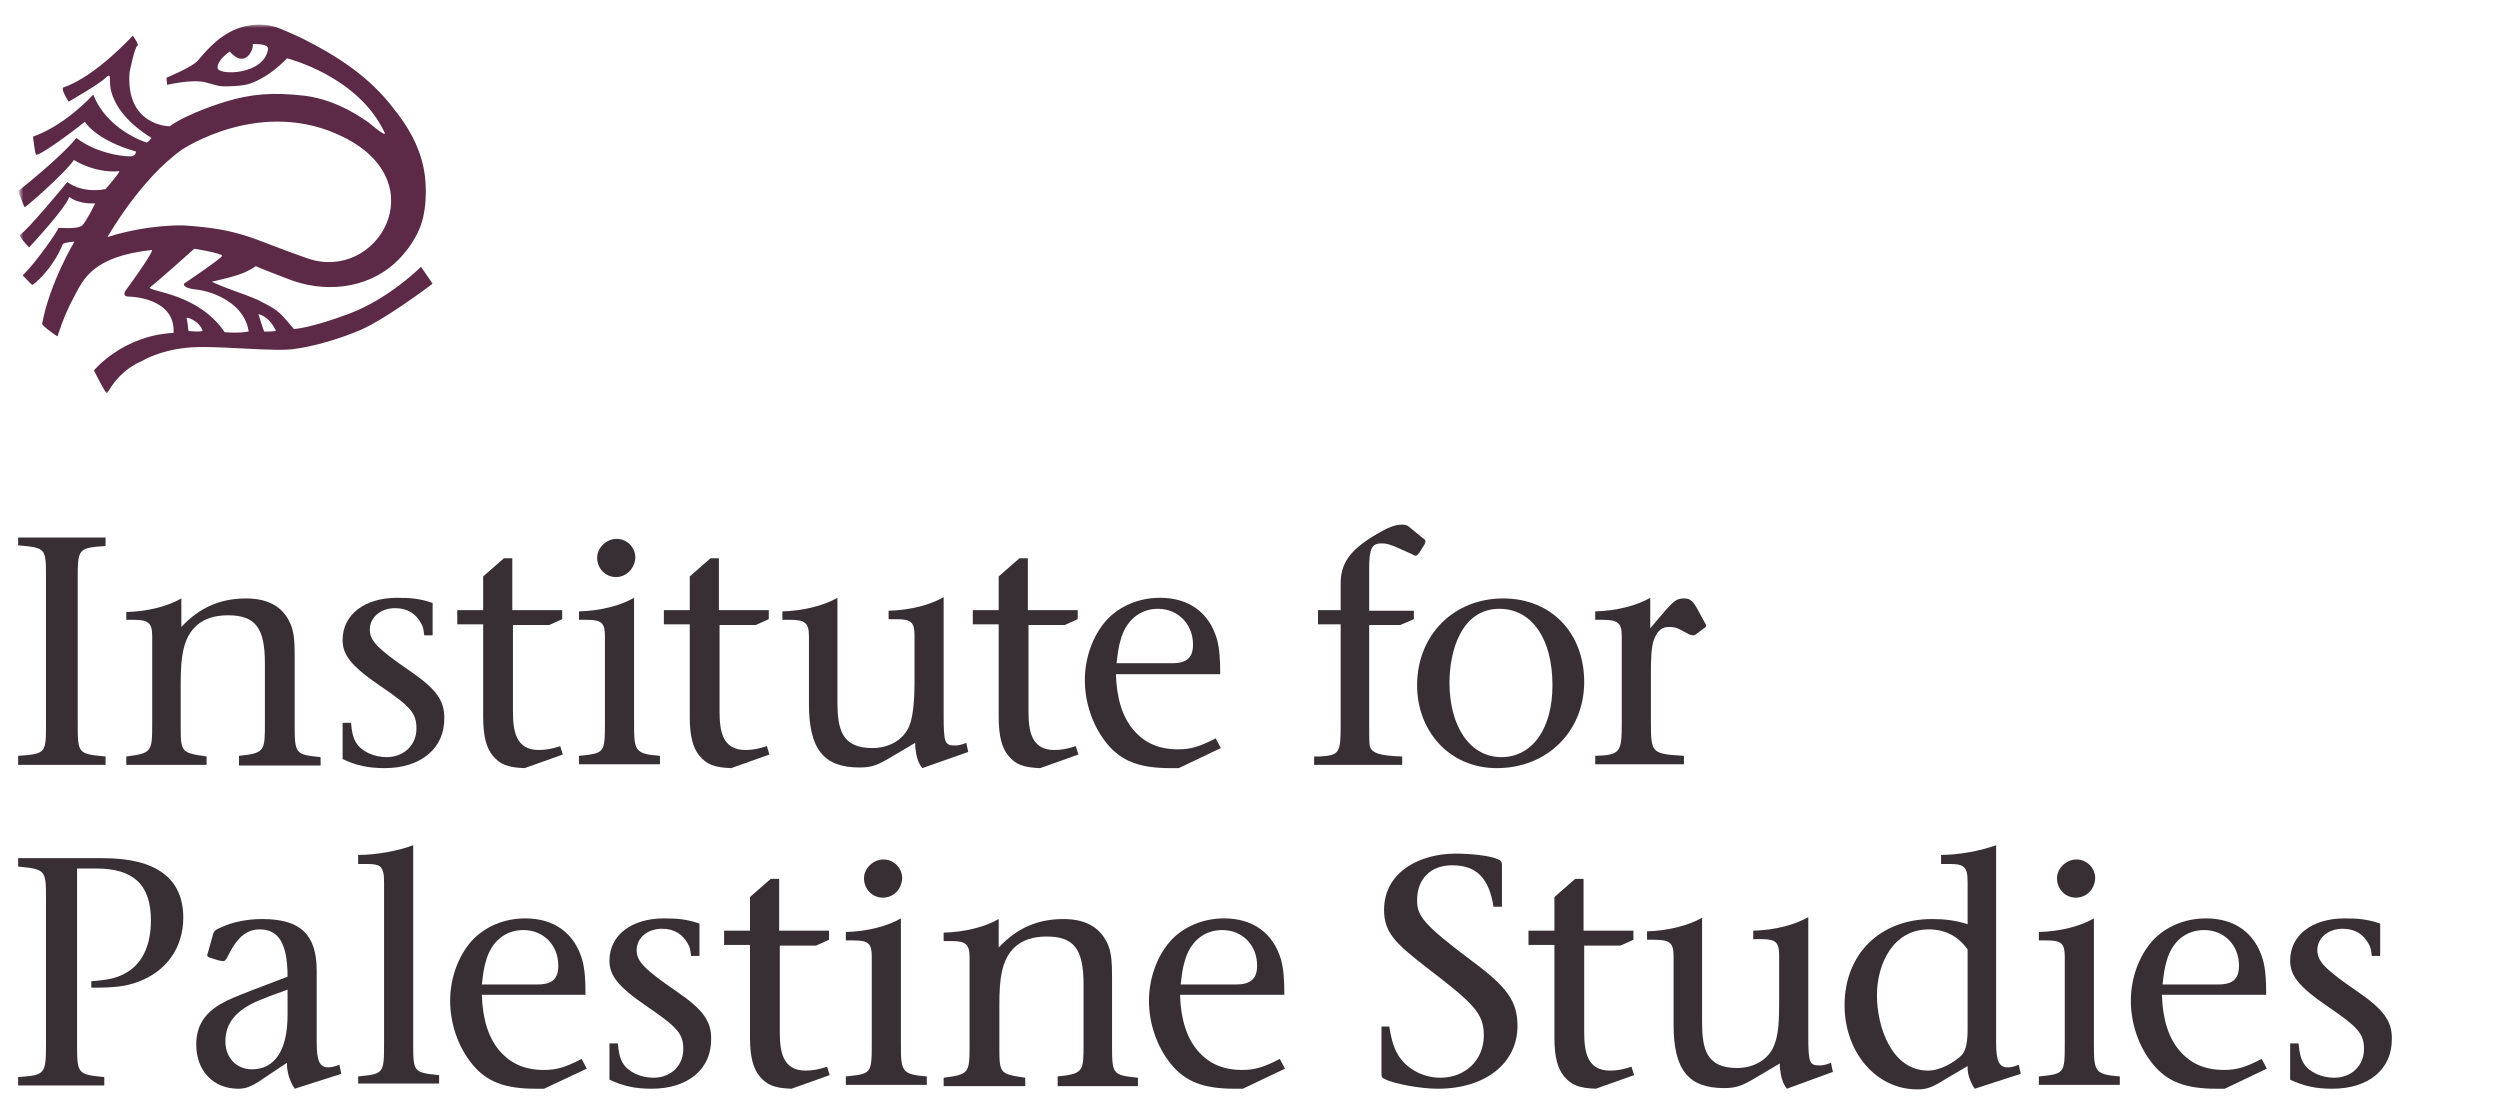<?xml version="1.0" encoding="utf-8"?><!--Generator: Adobe Illustrator 25.1.0, SVG Export Plug-In . SVG Version: 6.00 Build 0)--><svg version="1.1" id="Layer_1" xmlns="http://www.w3.org/2000/svg" xmlns:xlink="http://www.w3.org/1999/xlink" x="0px" y="0px" viewBox="0 0 386 170" style="enable-background:new 0 0 386 170;" xml:space="preserve"><style type="text/css">.st0{fill:#522A44;}
	.st1{fill:#323E48;}
	.st2{fill:#FFFFFF;}
	.st3{fill:#382F34;}
	.st4{fill:#5C2946;}
	.st5{filter:url(#Adobe_OpacityMaskFilter);}
	.st6{fill-rule:evenodd;clip-rule:evenodd;fill:#FFFFFF;}
	.st7{mask:url(#mask-2_4_);}
	.st8{filter:url(#Adobe_OpacityMaskFilter_1_);}
	.st9{mask:url(#mask-2_2_);}
	.st10{fill-rule:evenodd;clip-rule:evenodd;fill:#5C2946;}
	.st11{filter:url(#Adobe_OpacityMaskFilter_2_);}
	.st12{mask:url(#mask-2_3_);}
	.st13{filter:url(#Adobe_OpacityMaskFilter_3_);}
	.st14{mask:url(#mask-2_5_);}</style><g id="Group-54_3_"><defs><filter id="Adobe_OpacityMaskFilter" filterUnits="userSpaceOnUse" x="3.1" y="3.8" width="64" height="57"><feColorMatrix type="matrix" values="1 0 0 0 0  0 1 0 0 0  0 0 1 0 0  0 0 0 1 0"/></filter></defs><mask maskUnits="userSpaceOnUse" x="3.1" y="3.8" width="64" height="57" id="mask-2_5_"><g class="st5"><polygon id="path-1_5_" class="st6" points="3.1,3.8 67.1,3.8 67.1,60.8 3.1,60.8 			"/></g></mask><g id="Fill-52_3_" class="st14"><path class="st10" d="M42.6,51.1c-0.5,0.1-1.8,0.1-1.8,0.1c-0.1-0.1-0.9-2.7-0.9-2.7C41.8,49,42.6,51.1,42.6,51.1 M34.7,51.3
			C34.7,51.2,34.7,51.2,34.7,51.3c-4.1-6-11.4-6.2-11.6-6.9c1-0.7,6.9-6,6.9-6s4.3,0.7,4.3,1.1c-0.1,0.4-5.9,4.3-5.9,4.3
			s-0.3,0.7,1.9,0.9c2.7,0.3,7.5,2.2,8.1,6.5C38.3,51.1,37.8,51.5,34.7,51.3 M29.1,51.1c0,0-0.2-1.8-0.3-2c-0.1-0.2,1.9,0.3,2.5,2
			C30.7,51.3,29.1,51.1,29.1,51.1 M16.6,36.6c0,0,5-8.9,11.5-13.5c0,0,12.3-8.3,25-1.9c14.2,7.1,5.1,22.4-5.6,18.7
			c-8.7-3-10-4.5-19.2-5.1C28.3,34.8,22.9,34.6,16.6,36.6 M33.6,10.5c-0.1-1.2,1.8-2.5,1.8-2.5h0.1c2.5,2.8,3.8-0.7,3.5-1.2
			c0.8,0,2.3,0,2.4,0.7C40.9,11.6,33.7,11.7,33.6,10.5 M65,41.2c0,0-4.9,4.9-11,7.2c-6.1,2.3-8.6,2.4-8.6,2.4c-0.1,0-1.6-2-2.4-2.6
			c-0.9-0.8-2.1-1.3-3.2-1.9c-2.3-1-4.8-1.7-7.1-2.8c1.6-0.4,3.2-0.7,4.7-1.3c0.6-0.2,1.5-0.7,2.1-1.1c0,0,1.4,0.6,2.2,0.9
			c0.8,0.3,1.8,0.7,2.6,1c5.6,2.3,12.3,1.7,16.8-2.5c1.3-1.2,2.6-2.9,3.4-4.6c1.4-2.7,1.5-7.1,0.9-10c-0.7-3.4-2.4-6.4-4.6-9.1
			C57.2,12,52.2,8.7,46.8,6c-1.2-0.6-2.4-1.1-3.6-1.6c0,0-2.5-1.2-5.9-0.2c-3.5,1-5.9,4.2-6.8,5.2c-0.9,1-4.8,2.6-4.8,2.6
			s0.1,1.1,0.1,1.1c0.1,0,3.7-0.9,5.9-0.4c2.2,0.6,1.7,0.5,2.4,0.6c0.7,0.1,3.6,0,4.5-0.4c0,0,2.8-0.8,5.7-3.9c0,0,11,2.7,15.1,11.5
			c0.3,0.8-2.5-1.6-2.5-1.6c-0.5-0.3-4.5-3.4-9.7-4.1c-5.1-0.6-8.4-0.3-12.4,0.9c0,0-5.7,1.7-8.6,3.8c0,0-6.8,0-6.2-8.3
			c0,0,0.8-4,1.2-4.1c0.4-0.1-0.7-1.6-0.7-1.6s-5.7,6.3-10.7,8c-0.5,0.2,0.8,2.2,0.8,2.2s5.2-3,5.7-3.7c0.9-0.8,0.6,0.1,0.7,0.8
			c0,0-0.3,4.4,6.4,8.5c0,0-0.5,0.7-0.8,0.7c-0.3-0.1-6.1-2-8.2-7.4c0,0-4.2,4.7-9.3,6.5c0,0,0.3,2.8,0.5,2.8
			c0.6,0.1,5.3-3.3,7.5-5.1c0,0,1.6,2.8,7.9,4.6c0,0,0,0.5-0.5,0.7c-0.5,0.2-5.4-0.2-8.7-2.8c-2.5,3.1-9,8.2-9,8.2s0.9,2.4,1,2.5
			c0.1,0.1,6.5-5.5,7.6-7.3c3.5,2.1,6.9,1.8,6.9,1.7l0,0.1c0,0,0.9-0.7-2,2.7c-3.8,0.7-5.9-1.1-5.9-1.1s-6.4,7.8-7.4,8.2
			c0.3,0.7,1.5,1.9,1.5,1.9s5.6-6,6.2-7.8c1.5,1.2,4,1,4,1s-1.3,2.7-2,3.4c-0.8,0.7-3.9,0.3-3.7,0.4c0.2,0.1-3.7,5.7-5.5,7.3
			c0,0,1.4,1.5,1.5,1.5c0.1,0,3-2.2,4.7-6.3c0.3-0.3,1.8-0.4,1.8-0.4s-3.8,6.3-5,12.7c0.2,0.5,2.3,1.9,2.3,1.9l0.1,0
			c0,0,0.9-3.1,2.5-6c1.5-2.9,3-6.3,12-7.3c0,0,1-0.6-4.1,6.4c-0.3,0.7,0.2,0.8,0.7,0.8c0,0,7.1,0.1,6.8,5.6
			c-7.9,0.4-12.3,5.8-12.3,5.8s1.8,3.6,2,3.5c0.2,0,1.5-3.3,5.5-5c0,0,2.6-1.6,6.8-2c4.2-0.5,14.2,0.8,17.1,0.1c0,0,0.1,0,0.1,0
			c4.5-0.7,8.8-2.5,8.8-2.5c4-1.4,12-7.5,12-7.5L65,41.2"/></g></g><g><path class="st3" d="M2.8,118v-1.3c4.3-0.3,4.3-0.4,4.3-5V89.2c0-4.6,0-4.6-4.3-5V83h13.5v1.3c-4.2,0.3-4.3,0.4-4.3,5v22.5
		c0,4.6,0.1,4.6,4.3,5v1.3H2.8z"/><path class="st3" d="M36.9,118v-1.3c4-0.4,4-0.8,4-5v-9.3c0-5.5-1.5-7.4-5.7-7.4c-4.2,0-6.2,2.2-6.9,5.4c-0.3,1.4-0.4,2.9-0.4,5.2
		v6.2c0,4.4,0,4.4,4,5v1.3H19.5v-1.3c3.9-0.5,4-0.7,4-5V98.2c0-2-0.6-2.5-2.8-2.5h-1.2v-1.2c3.4-0.1,6.4-0.9,8.5-2.1v4.4
		c2.8-3,6-4.4,10-4.4c3.8,0,6,1.6,7,4.3c0.4,1.2,0.5,2.3,0.5,4.6v10.6c0,4.5,0.1,4.6,4,5v1.3H36.9z"/><path class="st3" d="M59.4,118.6c-2.5,0-4.4-0.4-6.5-1.4v-5.6h1.3c0.1,1.3,0.3,2.3,0.8,3.1c0.9,1.4,2.8,2.2,4.7,2.2
		c2.7,0,4.6-1.9,4.6-4.4c0-2.4-0.9-3.4-5.6-6.6s-5.8-4.9-5.8-7.1c0-3.9,3.4-6.5,8.4-6.5c2,0,3.5,0.1,5.5,0.8v5h-1.3
		c-0.1-1-0.2-1.4-0.5-1.9c-0.8-1.4-2-2.3-4-2.3c-2.2,0-3.9,1.4-3.9,3.3c0,1.7,1.1,2.9,6.2,6.4c4.1,2.8,5.3,4.6,5.3,7.2
		C68.7,115.5,65,118.6,59.4,118.6z"/><path class="st3" d="M81,118.6c-2.7-0.1-3.8-0.6-4.9-1.9c-1-1.2-1.5-3-1.5-6V96.4h-4v-2.2h4v-5.2l3.2-2.8h1.3v8h7.7v1.4l-2,0.9
		h-5.6v13.3c0,3,0.4,6,4,6c1.1,0,2.1-0.2,3.3-0.6l0.4,1.3L81,118.6z"/><path class="st3" d="M89.4,118v-1.3c3.9-0.4,4-0.4,4-5V98.2c0-2-0.5-2.5-2.8-2.5h-1.2v-1.3c3.4-0.1,6.4-0.9,8.5-2.1v19.4
		c0,4.2,0.1,4.7,4,5v1.3H89.4z M95.1,89.1c-1.6,0-2.9-1.3-2.9-3c0-1.5,1.4-2.9,3-2.9c1.6,0,2.9,1.3,2.9,2.9
		C98,87.8,96.7,89.1,95.1,89.1z"/><path class="st3" d="M112.9,118.6c-2.7-0.1-3.8-0.6-4.9-1.9c-1-1.2-1.5-3-1.5-6V96.4h-4v-2.2h4v-5.2l3.2-2.8h1.3v8h7.7v1.4l-2,0.9
		h-5.6v13.3c0,3,0.4,6,4,6c1.1,0,2.1-0.2,3.3-0.6l0.4,1.3L112.9,118.6z"/><path class="st3" d="M142.4,118.6c-0.5-0.6-0.9-1.6-1-2.7c-0.1-0.4-0.1-0.8-0.1-1.2l-4.4,2.6c-1.6,0.9-2.5,1.2-4.2,1.2
		c-5.5,0-7.8-2.8-7.8-9.8V98.2c0-2-0.6-2.5-2.9-2.5h-1.2v-1.3c3.3-0.1,6.4-0.9,8.5-2.1v16c0,4.2,0.6,7.2,5.4,7.2
		c2.8,0,5.2-1.5,5.9-4c0.4-1.4,0.6-3.5,0.6-5.9v-7.5c0-2-0.5-2.5-2.8-2.5h-1.2v-1.3c3.4-0.1,6.4-0.9,8.5-2.1v18.3
		c0,4.3,0.2,4.6,1.8,4.6c0.5,0,0.9-0.1,1.7-0.4l0.3,1.4L142.4,118.6z"/><path class="st3" d="M160.6,118.6c-2.7-0.1-3.8-0.6-4.9-1.9c-1-1.2-1.5-3-1.5-6V96.4h-4v-2.2h4v-5.2l3.2-2.8h1.3v8h7.7v1.4l-2,0.9
		h-5.6v13.3c0,3,0.4,6,4,6c1.1,0,2.1-0.2,3.3-0.6l0.4,1.3L160.6,118.6z"/><path class="st3" d="M182,118.6h-1.3c-4.8,0-7.6-1.1-9.8-3.8c-2.2-2.7-3.4-6.3-3.4-9.8c0-3.4,1.2-6.8,3.3-9.2c2-2.2,5-3.5,8.3-3.5
		c4.5,0,7.6,2.3,8.8,6.4c0.4,1.5,0.5,3.1,0.5,5.4h-16.1c0.1,3.7,1,6.6,2.7,8.6c1.7,2,3.9,3,6.9,3c1.9,0,3.3-0.4,5.8-1.7l0.8,1.5
		L182,118.6z M178.8,94c-2.8,0-5,1.8-5.8,4.9c-0.3,1-0.4,1.8-0.6,3.5h8.6c2.3,0,3.2-0.9,3.2-2.9C184.2,96.4,181.9,94,178.8,94z"/><path class="st3" d="M219.8,84.3l-0.7,1.1c-0.2,0.2-0.3,0.4-0.5,0.4c-0.2,0-0.4-0.1-0.5-0.2l-1.8-0.8c-1.7-0.8-2.3-0.9-3-0.9
		c-1.5,0-1.9,0.8-1.9,3.9v6.5h6.9v1.3l-2.1,0.9h-4.8v15.4c0,1.6,0,2.9,0.1,3.3c0.3,1.1,1.6,1.5,5,1.6v1.3h-13.6v-1.3
		c0.3,0,0.6,0,0.9,0c3-0.2,3.2-0.5,3.2-4.9V96.4h-3.5v-2.2h3.5v-4.1c0-3,1.3-5,5-7.3c2-1.2,3.2-1.8,4.5-1.8c0.4,0,0.8,0.1,1,0.3
		l2.2,1.8c0.2,0.1,0.4,0.3,0.4,0.5C220,83.9,220,84,219.8,84.3z"/><path class="st3" d="M231.1,118.6c-7.3,0-12.3-5.7-12.3-12.8c0-7.7,5.6-13.4,13.3-13.4c7.4,0,12.5,5.3,12.5,12.9
		C244.6,112.9,238.9,118.6,231.1,118.6z M231.5,94c-5.9,0-7.7,6.6-7.7,11.4c0,6.8,3.2,11.5,8,11.5c4.8,0,7.9-4.4,7.9-11.1
		C239.7,98.6,236.5,94,231.5,94z"/><path class="st3" d="M263.1,97l-1.2,0.9c-0.1,0.1-0.3,0.2-0.5,0.2c-0.1,0-0.3-0.1-0.5-0.1l-1.5-0.8c-0.6-0.3-1-0.4-1.7-0.4
		c-1.1,0-1.8,0.6-2.3,1.9c-0.5,1.1-0.5,3.9-0.5,5.2v7.8c0,4.6,0.2,4.7,5.1,5v1.3h-13.7v-1.3c3.9-0.1,4.1-0.6,4.1-5V98.2
		c0-2-0.6-2.5-2.9-2.5h-1.2v-1.3c3.4-0.1,6.4-0.9,8.5-2.1V97l2.3-2.7c1.5-1.7,1.9-1.9,3-1.9c0.8,0,1.3,0.4,1.9,1.5l1.2,2.2
		c0.1,0.2,0.2,0.3,0.2,0.4C263.5,96.7,263.4,96.8,263.1,97z"/><path class="st3" d="M21.3,151.6c-1.9,0.7-3.5,0.9-7.2,0.9v-1c2.7-0.2,3.9-0.5,5.2-1.2c2.6-1.4,4-4.2,4-8.2c0-5.5-2.7-8-8.4-8h-3
		v27.2c0,4.5,0.1,4.6,4.2,5v1.3H2.8v-1.3c4.1-0.3,4.3-0.4,4.3-5v-22.5c0-4.4,0-4.6-4.3-5v-1.3h13.1c8.2,0,12.4,3.1,12.4,9.2
		C28.3,146.3,25.7,150,21.3,151.6z"/><path class="st3" d="M45.5,168.1c-0.8-1.2-1.2-2.6-1.2-4l-3.9,2.6c-1.6,1.1-2.5,1.4-3.6,1.4c-3.9,0-6.5-2.8-6.5-6.8
		c0-2.8,1.2-4.8,3.8-6.3c1.2-0.7,2.5-1.2,4.8-2.1l5.5-2.1c0-5.3-1.5-7.3-4.3-7.3c-2.4,0-3.7,1.8-4.7,3.7c-0.5,1.1-0.7,1.2-1,1.2
		c-0.1,0-0.5-0.1-0.6-0.1l-1.3-0.4c-0.3-0.1-0.5-0.2-0.5-0.4c0,0,0-0.2,0.1-0.4l0.7-2.5c0.2-0.9,0.4-1,1.3-1.4
		c1.9-0.9,4.2-1.3,6.4-1.3c5.9,0,8.4,2.4,8.4,8V161c0,2.9,0.5,3.8,1.8,3.8c0.4,0,0.9-0.1,1.7-0.4l0.3,1.4L45.5,168.1z M44.4,152.8
		c-2.5,0.9-3.3,1.2-4.5,1.7c-3.5,1.5-5.1,3.5-5.1,6.3c0,2.5,1.7,4.3,4.1,4.3c3.5,0,5.5-2.9,5.5-8.4V152.8z"/><path class="st3" d="M55.3,167.5v-1.3c3.9-0.4,4-0.4,4-5v-24.9c0-1.3-0.1-2-0.6-2.5c-0.4-0.3-1-0.4-2-0.4h-1.4v-1.4
		c2.8,0,6.1-0.6,8.5-1.5v30.5c0,4.5,0,4.6,4,5v1.3H55.3z"/><path class="st3" d="M84,168.1h-1.3c-4.8,0-7.6-1.1-9.8-3.8c-2.2-2.7-3.4-6.3-3.4-9.8c0-3.4,1.2-6.8,3.3-9.2c2-2.2,5-3.5,8.3-3.5
		c4.5,0,7.6,2.3,8.8,6.4c0.4,1.5,0.5,3.1,0.5,5.4H74.4c0.1,3.7,1,6.6,2.7,8.6c1.7,2,3.9,3,6.9,3c1.9,0,3.3-0.4,5.8-1.7l0.8,1.5
		L84,168.1z M80.8,143.6c-2.8,0-5,1.8-5.8,4.9c-0.3,1-0.4,1.8-0.6,3.5H83c2.3,0,3.2-0.9,3.2-2.9C86.2,145.9,83.9,143.6,80.8,143.6z"/><path class="st3" d="M100.6,168.1c-2.5,0-4.4-0.4-6.5-1.4v-5.6h1.3c0.1,1.3,0.3,2.3,0.8,3.1c0.9,1.4,2.8,2.2,4.7,2.2
		c2.7,0,4.6-1.9,4.6-4.4c0-2.4-0.9-3.4-5.6-6.6s-5.8-4.9-5.8-7.1c0-3.9,3.4-6.5,8.4-6.5c2,0,3.5,0.1,5.5,0.8v5h-1.3
		c-0.1-1-0.2-1.4-0.5-1.9c-0.8-1.4-2-2.3-4-2.3c-2.2,0-3.9,1.4-3.9,3.3c0,1.7,1.1,2.9,6.2,6.4c4.1,2.8,5.3,4.6,5.3,7.2
		C109.9,165.1,106.2,168.1,100.6,168.1z"/><path class="st3" d="M122.2,168.1c-2.7-0.1-3.8-0.6-4.9-1.9c-1-1.2-1.5-3-1.5-6v-14.3h-4v-2.2h4v-5.2l3.2-2.8h1.3v8h7.7v1.4l-2,0.9
		h-5.6v13.3c0,3,0.4,6,4,6c1.1,0,2.1-0.2,3.3-0.6l0.4,1.3L122.2,168.1z"/><path class="st3" d="M130.6,167.5v-1.3c3.9-0.4,4-0.4,4-5v-13.5c0-2-0.5-2.5-2.8-2.5h-1.2v-1.3c3.4-0.1,6.4-0.9,8.5-2.1v19.4
		c0,4.2,0.1,4.7,4,5v1.3H130.6z M136.3,138.6c-1.6,0-2.9-1.3-2.9-3c0-1.5,1.4-2.9,3-2.9c1.6,0,2.9,1.3,2.9,2.9
		C139.2,137.4,137.9,138.6,136.3,138.6z"/><path class="st3" d="M163.3,167.5v-1.3c4-0.4,4-0.8,4-5V152c0-5.5-1.5-7.4-5.7-7.4c-4.2,0-6.2,2.2-6.9,5.4
		c-0.3,1.4-0.4,2.9-0.4,5.2v6.2c0,4.4,0,4.4,4,5v1.3h-12.6v-1.3c3.9-0.5,4-0.7,4-5v-13.6c0-2-0.6-2.5-2.8-2.5h-1.2V144
		c3.4-0.1,6.4-0.9,8.5-2.1v4.4c2.8-3,6-4.4,10-4.4c3.8,0,6,1.6,7,4.3c0.4,1.2,0.5,2.3,0.5,4.6v10.6c0,4.5,0.1,4.6,4,5v1.3H163.3z"/><path class="st3" d="M191.9,168.1h-1.3c-4.8,0-7.6-1.1-9.8-3.8c-2.2-2.7-3.4-6.3-3.4-9.8c0-3.4,1.2-6.8,3.3-9.2
		c2-2.2,5-3.5,8.3-3.5c4.5,0,7.6,2.3,8.8,6.4c0.4,1.5,0.5,3.1,0.5,5.4h-16.1c0.1,3.7,1,6.6,2.7,8.6c1.7,2,3.9,3,6.9,3
		c1.9,0,3.3-0.4,5.8-1.7l0.8,1.5L191.9,168.1z M188.7,143.6c-2.8,0-5,1.8-5.8,4.9c-0.3,1-0.4,1.8-0.6,3.5h8.6c2.2,0,3.2-0.9,3.2-2.9
		C194.1,145.9,191.8,143.6,188.7,143.6z"/><path class="st3" d="M222,168.1c-2.8,0-6.9-0.8-8.2-1.5c-0.5-0.2-0.5-0.4-0.5-1v-7.1h1.2c0.4,2.4,0.8,3.5,1.5,4.6
		c1.4,2.1,3.9,3.3,6.4,3.3c3.9,0,6.7-2.8,6.7-6.5c0-3.5-1.5-4.9-9.2-10.8c-4.5-3.5-6.2-5.2-6.2-8.6c0-6,5.7-8.7,11-8.7
		c2.4,0,5.2,0.3,6.4,0.8c0.6,0.2,0.8,0.4,0.8,1v6.4h-1.3c-0.7-4.4-2.6-6.4-6.4-6.4c-3.3,0-5.4,2.1-5.4,5.4c0,2.4,0.9,3.7,8.5,9.4
		c5.4,4,7,6.2,7,10C234.3,164.2,229.3,168.1,222,168.1z"/><path class="st3" d="M246.4,168.1c-2.7-0.1-3.8-0.6-4.9-1.9c-1-1.2-1.5-3-1.5-6v-14.3h-4v-2.2h4v-5.2l3.2-2.8h1.3v8h7.7v1.4l-2,0.9
		h-5.6v13.3c0,3,0.4,6,4,6c1.1,0,2.1-0.2,3.3-0.6l0.4,1.3L246.4,168.1z"/><path class="st3" d="M275.9,168.1c-0.5-0.6-0.9-1.6-1-2.7c-0.1-0.4-0.1-0.8-0.1-1.2l-4.4,2.6c-1.6,0.9-2.5,1.2-4.2,1.2
		c-5.5,0-7.8-2.8-7.8-9.8v-10.6c0-2-0.6-2.5-2.9-2.5h-1.2v-1.3c3.3-0.1,6.4-0.9,8.5-2.1v16c0,4.2,0.6,7.2,5.4,7.2
		c2.8,0,5.2-1.5,5.9-4c0.5-1.4,0.6-3.5,0.6-5.9v-7.5c0-2-0.5-2.5-2.8-2.5h-1.2v-1.3c3.4-0.1,6.4-0.9,8.5-2.1v18.3
		c0,4.3,0.2,4.6,1.8,4.6c0.5,0,0.9-0.1,1.7-0.4l0.3,1.4L275.9,168.1z"/><path class="st3" d="M304.9,168.1c-0.6-0.8-1.1-2.2-1.1-3.1v-0.4l-3.4,2c-2.2,1.4-3,1.6-4.4,1.6c-6.3,0-11.2-5.7-11.2-13
		c0-7.9,5.5-13.3,13.5-13.3c1.9,0,3.7,0.2,5.5,0.8v-6.4c0-1.3-0.1-2.1-0.7-2.5c-0.4-0.3-1-0.4-2-0.4h-1.4v-1.4c2.7,0,6-0.6,8.5-1.5
		V161c0,2.9,0.5,3.8,1.8,3.8c0.5,0,0.9-0.1,1.7-0.4l0.3,1.4L304.9,168.1z M303.8,146.6c-1.5-2.1-3.5-3.1-6-3.1c-5.5,0-8,5.3-8,10.2
		c0,4.7,2.2,11.6,7.9,11.6c1.9,0,4.1-1.3,5.2-2.4c0.7-0.8,0.9-2.2,0.9-4V146.6z"/><path class="st3" d="M314.8,167.5v-1.3c3.9-0.4,4-0.4,4-5v-13.5c0-2-0.5-2.5-2.8-2.5h-1.2v-1.3c3.4-0.1,6.4-0.9,8.5-2.1v19.4
		c0,4.2,0.1,4.7,4,5v1.3H314.8z M320.5,138.6c-1.6,0-2.9-1.3-2.9-3c0-1.5,1.4-2.9,3-2.9c1.6,0,2.9,1.3,2.9,2.9
		C323.4,137.4,322.1,138.6,320.5,138.6z"/><path class="st3" d="M343.5,168.1h-1.3c-4.8,0-7.6-1.1-9.8-3.8c-2.2-2.7-3.4-6.3-3.4-9.8c0-3.4,1.2-6.8,3.3-9.2
		c2-2.2,5-3.5,8.3-3.5c4.5,0,7.6,2.3,8.8,6.4c0.4,1.5,0.5,3.1,0.5,5.4h-16.1c0.1,3.7,1,6.6,2.7,8.6c1.7,2,3.9,3,6.9,3
		c1.9,0,3.3-0.4,5.8-1.7l0.8,1.5L343.5,168.1z M340.3,143.6c-2.8,0-5,1.8-5.8,4.9c-0.3,1-0.4,1.8-0.6,3.5h8.6c2.3,0,3.2-0.9,3.2-2.9
		C345.7,145.9,343.4,143.6,340.3,143.6z"/><path class="st3" d="M360.1,168.1c-2.5,0-4.4-0.4-6.5-1.4v-5.6h1.3c0.1,1.3,0.3,2.3,0.8,3.1c0.9,1.4,2.8,2.2,4.7,2.2
		c2.7,0,4.6-1.9,4.6-4.4c0-2.4-0.9-3.4-5.6-6.6s-5.8-4.9-5.8-7.1c0-3.9,3.4-6.5,8.4-6.5c2,0,3.5,0.1,5.5,0.8v5h-1.3
		c-0.1-1-0.2-1.4-0.5-1.9c-0.8-1.4-2-2.3-4-2.3c-2.2,0-3.9,1.4-3.9,3.3c0,1.7,1.1,2.9,6.2,6.4c4.1,2.8,5.3,4.6,5.3,7.2
		C369.4,165.1,365.7,168.1,360.1,168.1z"/></g></svg>